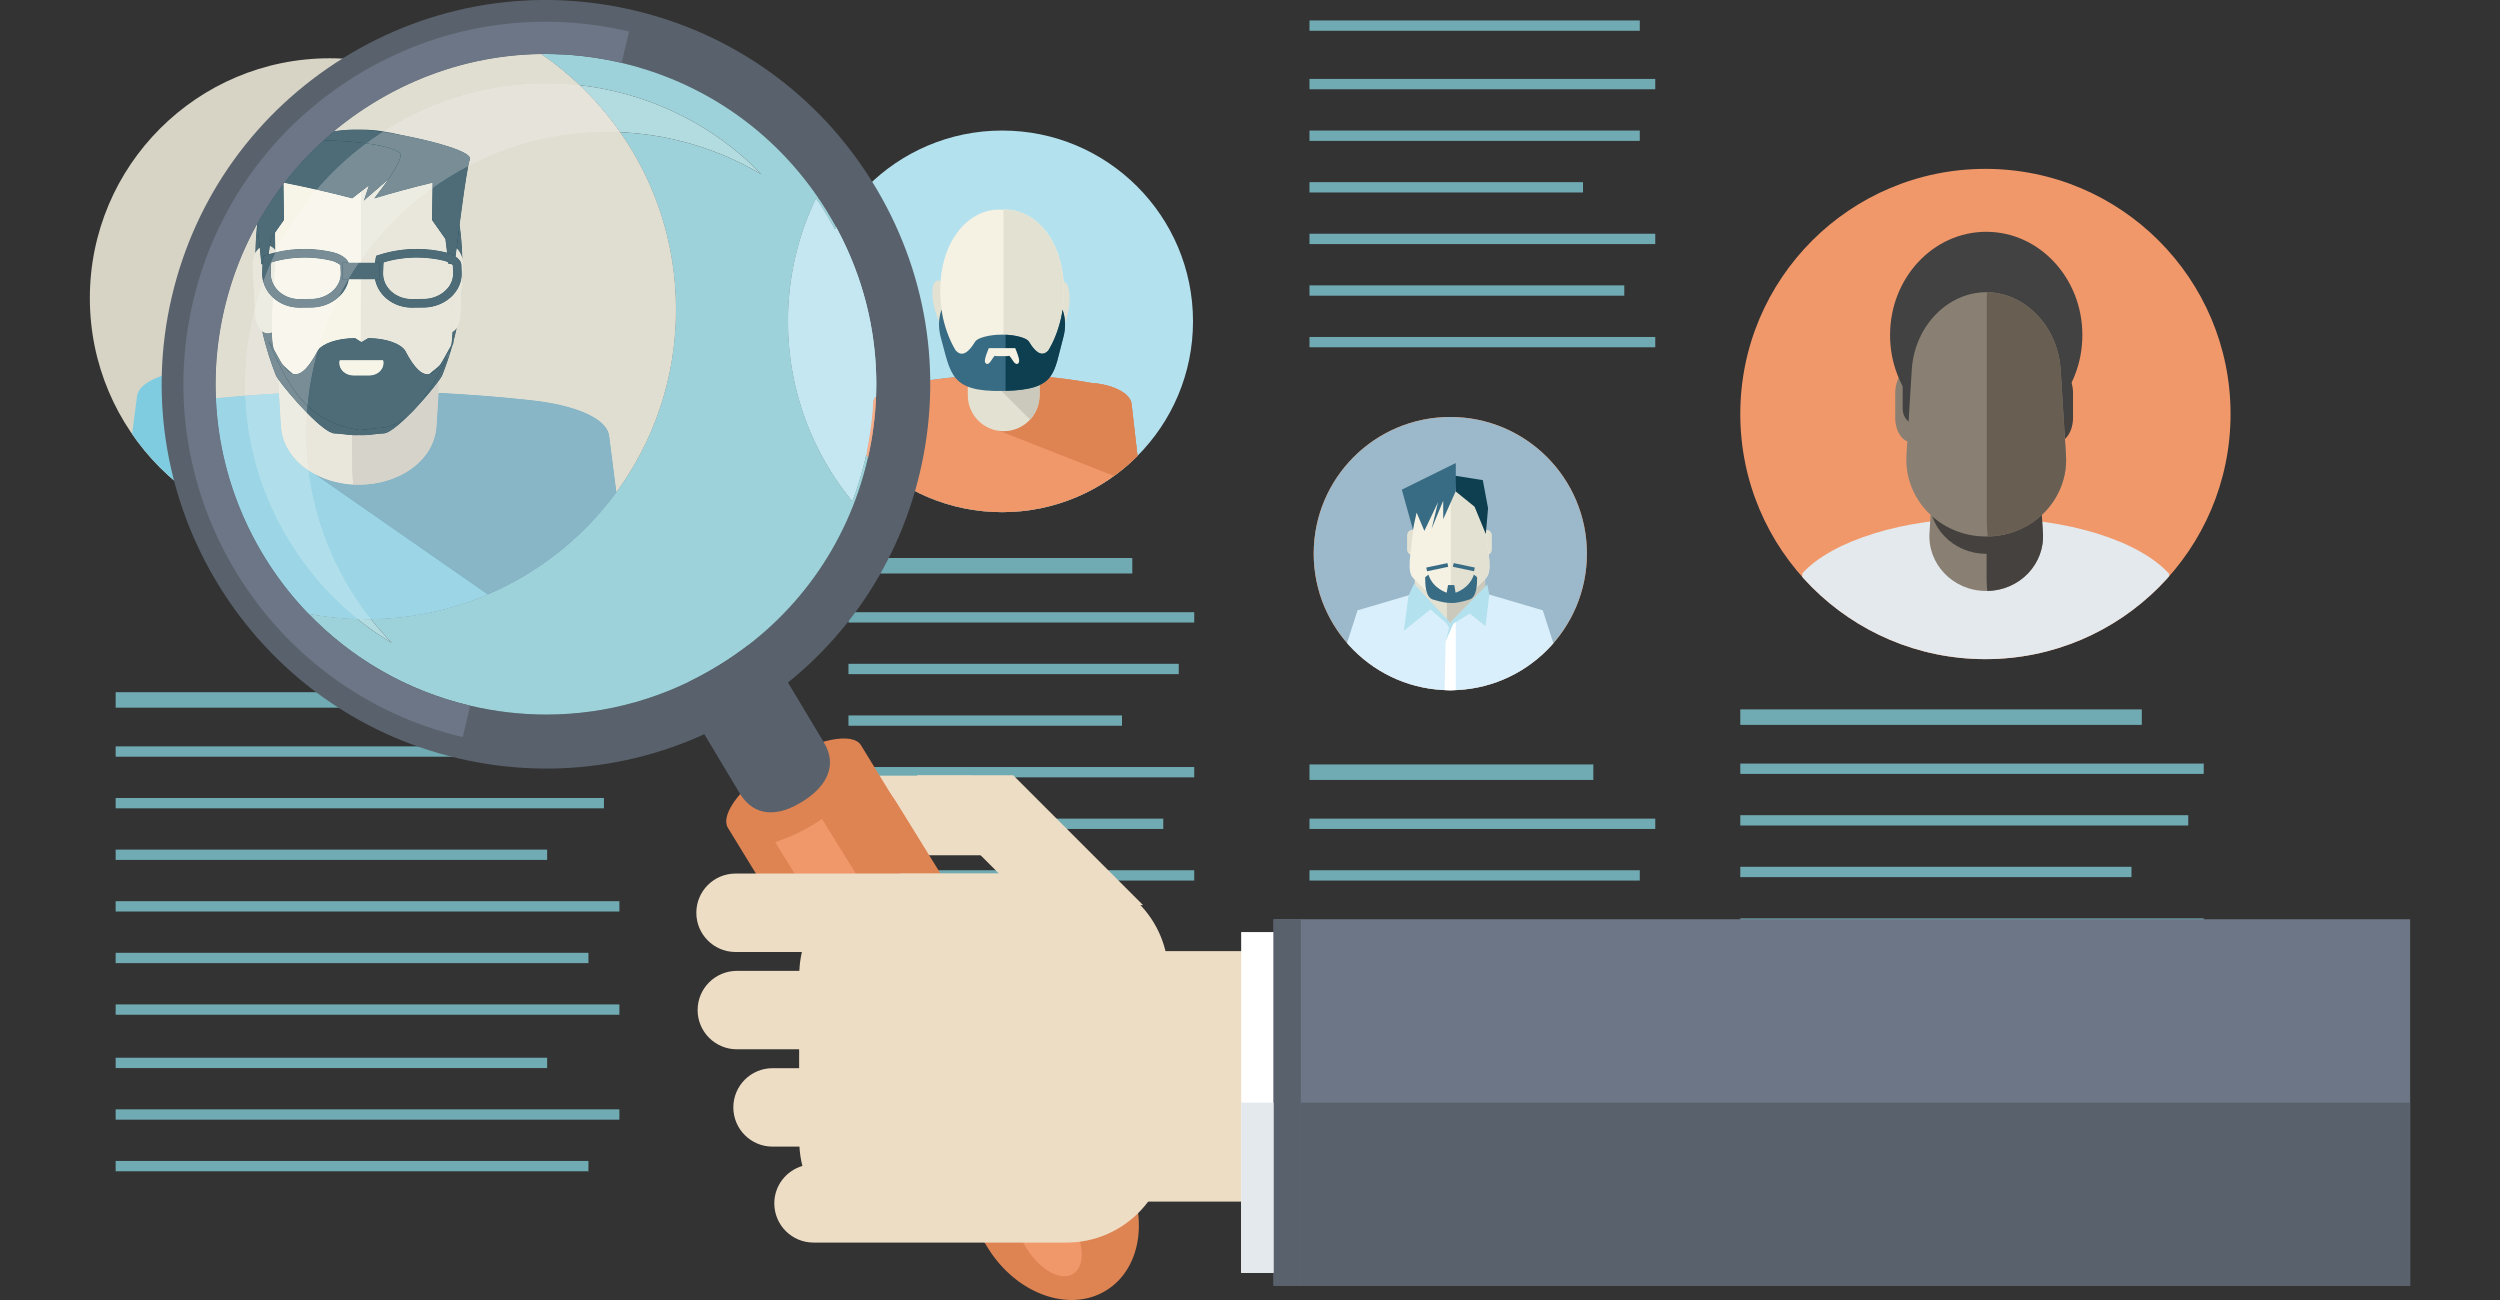 <?xml version="1.0" encoding="UTF-8"?>
<!DOCTYPE svg PUBLIC "-//W3C//DTD SVG 1.1//EN" "http://www.w3.org/Graphics/SVG/1.1/DTD/svg11.dtd">
<svg version="1.1" xmlns="http://www.w3.org/2000/svg" xmlns:xlink="http://www.w3.org/1999/xlink" x="0" y="0" width="1250" height="650" viewBox="0, 0, 1250, 650">
  <rect x="0" y="0" width="1250" height="650" fill="#333333" stroke="none"/>
  <defs>
    <clipPath id="Clip_1">
      <path d="M596.503,160.673 C596.503,213.358 553.791,256.07 501.103,256.07 C448.412,256.07 405.705,213.358 405.705,160.673 C405.705,107.985 448.412,65.273 501.103,65.273 C553.791,65.273 596.503,107.985 596.503,160.673 z"/>
    </clipPath>
    <clipPath id="Clip_2">
      <path d="M284.752,149.051 C284.752,215.278 231.065,268.959 164.844,268.959 C98.617,268.959 44.923,215.278 44.923,149.051 C44.923,82.827 98.617,29.14 164.844,29.14 C231.065,29.14 284.752,82.827 284.752,149.051 z"/>
    </clipPath>
    <clipPath id="Clip_3">
      <path d="M184.604,51.976 C147.189,75.202 121.035,111.546 110.941,154.317 C90.043,242.9 145.128,331.986 233.772,352.846 C276.75,362.961 321.13,355.692 358.808,332.296 C396.243,309.081 422.351,272.76 432.422,230.045 C442.503,187.206 435.271,142.881 412.037,105.348 C388.804,67.742 352.401,41.531 309.516,31.431 C266.589,21.332 222.225,28.606 184.604,51.976 z"/>
    </clipPath>
    <clipPath id="Clip_4">
      <path d="M269.1,27.014 L270.246,27.054 C313.326,55.336 336.653,104.124 337.935,154.787 C337.935,240.253 268.651,309.535 183.19,309.535 C172.7,309.652 162.883,308.418 152.642,306.324 C113.077,264.921 99.308,209.892 110.941,154.317 C121.035,111.546 147.189,75.202 184.604,51.976 C205.378,39.153 228.747,30.812 253.034,28.045 C258.366,27.437 263.745,27.358 269.1,27.014 z"/>
    </clipPath>
    <clipPath id="Clip_5">
      <path d="M184.604,51.976 C147.189,75.202 121.035,111.546 110.941,154.317 C90.043,242.9 145.128,331.986 233.772,352.846 C276.75,362.961 321.13,355.692 358.808,332.296 C396.243,309.081 422.351,272.76 432.422,230.045 C442.503,187.206 435.271,142.881 412.037,105.348 C388.804,67.742 352.401,41.531 309.516,31.431 C266.589,21.332 222.225,28.606 184.604,51.976 z"/>
    </clipPath>
    <clipPath id="Clip_6">
      <path d="M408.028,99.197 L412.037,105.348 C435.271,142.881 442.503,187.206 432.422,230.045 C429.249,242.173 431.23,235.391 426.143,250.288 C404.745,225.254 394.869,193.195 394.047,160.678 C394.077,144.064 396.946,127.52 402.654,111.907 C404.233,107.587 406.236,103.434 408.028,99.197 z"/>
    </clipPath>
    <clipPath id="Clip_7">
      <path d="M793.457,276.801 C793.457,314.522 762.878,345.105 725.148,345.105 C687.426,345.105 656.847,314.522 656.847,276.801 C656.847,239.071 687.426,208.491 725.148,208.491 C762.878,208.491 793.457,239.071 793.457,276.801 z"/>
    </clipPath>
    <clipPath id="Clip_8">
      <path d="M1115.279,207.003 C1115.279,274.695 1060.406,329.568 992.713,329.568 C925.018,329.568 870.147,274.695 870.147,207.003 C870.147,139.307 925.018,84.437 992.713,84.437 C1060.406,84.437 1115.279,139.307 1115.279,207.003 z"/>
    </clipPath>
  </defs>
  <g id="Capa_1">
    <path d="M57.825,346.098 L199.746,346.098 L199.746,353.839 L57.825,353.839 z" fill="#70ABB3"/>
    <path d="M57.825,373.192 L309.701,373.192 L309.701,378.352 L57.825,378.352 z" fill="#70ABB3"/>
    <path d="M57.824,398.995 L301.96,398.995 L301.96,404.156 L57.824,404.156 z" fill="#70ABB3"/>
    <path d="M57.825,424.798 L273.577,424.798 L273.577,429.959 L57.825,429.959 z" fill="#70ABB3"/>
    <path d="M57.825,450.602 L309.701,450.602 L309.701,455.762 L57.825,455.762 z" fill="#70ABB3"/>
    <path d="M57.824,476.405 L294.219,476.405 L294.219,481.566 L57.824,481.566 z" fill="#70ABB3"/>
    <path d="M57.825,502.208 L309.701,502.208 L309.701,507.369 L57.825,507.369 z" fill="#70ABB3"/>
    <path d="M57.825,528.871 L273.577,528.871 L273.577,534.031 L57.825,534.031 z" fill="#70ABB3"/>
    <path d="M57.825,554.674 L309.701,554.674 L309.701,559.835 L57.825,559.835 z" fill="#70ABB3"/>
    <path d="M57.824,580.477 L294.219,580.477 L294.219,585.638 L57.824,585.638 z" fill="#70ABB3"/>
    <path d="M424.235,279.009 L566.153,279.009 L566.153,286.75 L424.235,286.75 z" fill="#70ABB3"/>
    <path d="M424.235,306.103 L597.117,306.103 L597.117,311.264 L424.235,311.264 z" fill="#70ABB3"/>
    <path d="M424.235,331.906 L589.376,331.906 L589.376,337.067 L424.235,337.067 z" fill="#70ABB3"/>
    <path d="M424.235,357.71 L560.992,357.71 L560.992,362.87 L424.235,362.87 z" fill="#70ABB3"/>
    <path d="M424.235,383.513 L597.117,383.513 L597.117,388.673 L424.235,388.673 z" fill="#70ABB3"/>
    <path d="M424.235,409.316 L581.635,409.316 L581.635,414.477 L424.235,414.477 z" fill="#70ABB3"/>
    <path d="M424.235,435.12 L597.117,435.12 L597.117,440.28 L424.235,440.28 z" fill="#70ABB3"/>
    <path d="M654.744,382.223 L796.662,382.223 L796.662,389.964 L654.744,389.964 z" fill="#70ABB3"/>
    <path d="M654.744,409.316 L827.626,409.316 L827.626,414.477 L654.744,414.477 z" fill="#70ABB3"/>
    <path d="M654.744,435.12 L819.885,435.12 L819.885,440.28 L654.744,440.28 z" fill="#70ABB3"/>
    <path d="M654.744,460.923 L791.501,460.923 L791.501,466.084 L654.744,466.084 z" fill="#70ABB3"/>
    <path d="M654.744,486.726 L827.626,486.726 L827.626,491.887 L654.744,491.887 z" fill="#70ABB3"/>
    <path d="M654.744,512.53 L812.144,512.53 L812.144,517.69 L654.744,517.69 z" fill="#70ABB3"/>
    <path d="M654.744,538.333 L827.626,538.333 L827.626,543.494 L654.744,543.494 z" fill="#70ABB3"/>
    <path d="M870.147,354.698 L1070.9,354.698 L1070.9,362.439 L870.147,362.439 z" fill="#70ABB3"/>
    <path d="M870.147,381.792 L1101.864,381.792 L1101.864,386.952 L870.147,386.952 z" fill="#70ABB3"/>
    <path d="M870.147,407.595 L1094.123,407.595 L1094.123,412.756 L870.147,412.756 z" fill="#70ABB3"/>
    <path d="M870.147,433.398 L1065.739,433.398 L1065.739,438.559 L870.147,438.559 z" fill="#70ABB3"/>
    <path d="M870.147,459.202 L1101.864,459.202 L1101.864,464.362 L870.147,464.362 z" fill="#70ABB3"/>
    <path d="M870.147,485.005 L1086.382,485.005 L1086.382,490.166 L870.147,490.166 z" fill="#70ABB3"/>
    <path d="M870.147,510.808 L1101.864,510.808 L1101.864,515.969 L870.147,515.969 z" fill="#70ABB3"/>
    <path d="M596.503,160.673 C596.503,213.358 553.791,256.07 501.103,256.07 C448.412,256.07 405.705,213.358 405.705,160.673 C405.705,107.985 448.412,65.273 501.103,65.273 C553.791,65.273 596.503,107.985 596.503,160.673" fill="#B4E1EE"/>
    <g clip-path="url(#Clip_1)">
      <path d="M501.007,257.562 C526.14,257.562 549.848,253.477 570.854,246.286 L565.784,201.968 C565.172,196.524 556.392,192.168 545.423,191.441 C515.965,186.122 486.054,186.133 456.592,191.441 C445.623,192.168 436.847,196.519 436.218,201.968 L431.158,246.286 C452.156,253.477 475.87,257.562 501.007,257.562" fill="#8B8B7F"/>
      <path d="M501.007,257.562 C526.14,257.562 549.848,253.477 570.854,246.286 L565.784,201.968 C565.172,196.524 556.392,192.168 545.423,191.441 C515.965,186.122 486.054,186.133 456.592,191.441 C445.623,192.168 436.847,196.519 436.218,201.968 L431.158,246.286 C452.156,253.477 475.87,257.562 501.007,257.562" fill="#F1986B"/>
      <path d="M508.057,187.567 L497.449,214.576 L570.509,243.261 L565.784,201.968 C565.173,196.524 556.392,192.168 545.423,191.44 C533.024,189.201 520.546,187.918 508.057,187.567" fill="#DE8352"/>
      <path d="M519.771,197.654 C519.771,207.562 511.739,215.592 501.833,215.592 C491.93,215.592 483.897,207.562 483.897,197.654 L483.897,179.228 C483.897,169.319 491.93,161.292 501.833,161.292 C511.739,161.292 519.771,169.319 519.771,179.228 L519.771,197.654" fill="#E3E1D2"/>
      <path d="M514.087,208.842 C514.399,209.162 514.724,209.451 515.039,209.766 C517.97,206.574 519.772,202.33 519.772,197.654 L519.772,179.228 C519.772,169.319 511.739,161.292 501.833,161.292 C492.11,161.292 484.215,169.033 483.923,178.683 L514.087,208.842" fill="#CBC9BC"/>
      <path d="M475.558,152.539 C476.806,159.857 476.007,164.719 474.144,165.348 C472.286,165.96 469.543,162.275 467.509,155.205 C465.466,148.122 465.781,141.124 468.459,140.342 C471.086,139.364 474.327,145.178 475.558,152.539" fill="#E3E1D2"/>
      <path d="M525.915,153.615 C525.324,161.013 526.56,165.782 528.475,166.241 C530.379,166.687 532.774,162.768 534.162,155.543 C535.571,148.31 534.624,141.364 531.884,140.825 C529.177,140.089 526.462,146.174 525.915,153.615" fill="#E3E1D2"/>
      <path d="M501.018,104.865 C482.803,103.531 466.028,124.607 471.026,156.033 C472.567,165.485 474.796,173.352 477.537,179.713 C479.941,183.253 482.958,183.71 487.535,172.831 C488.906,170.336 494.848,168.13 500.471,168.13 L500.631,168.13 C500.886,168.13 501.147,168.13 501.405,168.13 L501.567,168.13 C507.187,168.13 513.13,170.336 514.49,172.831 C519.07,183.699 522.078,183.256 524.491,179.723 C527.229,173.365 529.463,165.487 531.014,156.033 C536.02,124.607 519.217,103.526 501.018,104.865" fill="#F5F2E3"/>
      <path d="M501.72,104.865 L501.72,168.138 C507.293,168.179 513.143,170.359 514.49,172.831 C519.07,183.7 522.078,183.256 524.491,179.723 C527.229,173.365 529.463,165.488 531.014,156.033 C535.948,125.007 519.64,104.112 501.72,104.865" fill="#E3E1D2"/>
      <path d="M531.231,154.8 C531.091,156.172 530.872,157.571 530.544,159.006 C529.019,165.513 526.821,170.932 524.125,175.308 C521.756,177.736 518.788,178.043 514.283,170.566 C512.941,168.85 507.097,167.332 501.557,167.332 L501.402,167.332 C501.144,167.332 500.891,167.332 500.633,167.332 L500.478,167.332 C494.943,167.332 489.094,168.85 487.752,170.566 C483.237,178.054 480.272,177.736 477.9,175.303 C475.207,170.922 473.013,165.511 471.491,159.006 C471.166,157.568 470.946,156.162 470.804,154.784 C469.308,158.877 469.001,163.555 470.397,168.726 C475.446,186.982 475.147,195.889 501.018,195.484 C528.55,195.058 526.578,186.989 531.641,168.726 C533.029,163.563 532.727,158.887 531.231,154.8" fill="#386B84"/>
      <path d="M530.544,159.006 C529.019,165.513 526.821,170.932 524.125,175.308 C521.756,177.736 518.788,178.043 514.283,170.566 C513.042,168.976 507.928,167.572 502.78,167.371 L502.78,195.44 C528.449,194.689 526.689,186.584 531.641,168.726 C533.029,163.563 532.727,158.887 531.231,154.8 C531.091,156.173 530.872,157.571 530.544,159.006" fill="#0E3F50"/>
      <path d="M507.636,174.147 L507.628,174.062 L507.6,174.062 L507.6,174.054 L507.595,174.062 L494.414,174.062 L494.412,174.054 C494.412,174.054 491.937,179.687 492.51,181.042 C493.093,182.402 494.244,182.507 495.772,180.043 C496.337,179.132 496.855,178.456 497.338,177.894 C497.746,177.994 498.171,178.061 498.62,178.061 L503.417,178.061 C503.856,178.061 504.274,177.994 504.676,177.901 C505.162,178.464 505.675,179.137 506.24,180.043 C507.765,182.507 508.926,182.402 509.494,181.042 C510.038,179.788 507.948,174.851 507.636,174.147" fill="#F5F2E3"/>
    </g>
    <path d="M284.752,149.051 C284.752,215.278 231.066,268.959 164.844,268.959 C98.617,268.959 44.923,215.278 44.923,149.051 C44.923,82.827 98.617,29.14 164.844,29.14 C231.066,29.14 284.752,82.827 284.752,149.051" fill="#D7D4C5"/>
    <g clip-path="url(#Clip_2)">
      <path d="M163.698,270.819 C200.62,270.819 235.47,265.486 266.333,256.062 L258.879,198.02 C257.981,190.901 244.997,185.993 228.963,184.239 C185.301,179.429 142.098,179.445 98.444,184.239 C82.405,185.993 69.42,190.896 68.515,198.02 L61.07,256.062 C91.929,265.486 126.771,270.819 163.698,270.819" fill="#7FCCE0"/>
      <path d="M266.334,256.062 L258.879,198.02 C257.981,190.901 244.997,185.993 228.963,184.239 C206.325,181.746 183.809,180.58 161.296,180.673 L140.875,210.04 L221.702,266.25 C237.279,263.772 252.235,260.369 266.334,256.062" fill="#65A2B9"/>
      <path d="M191.981,194.447 C191.019,207.635 177.544,216.916 161.861,216.924 C146.175,216.88 132.716,207.56 131.769,194.38 C131.359,187.66 130.956,180.936 130.543,174.217 C129.596,161.091 143.62,148.837 161.915,148.87 C180.204,148.878 194.211,161.155 193.238,174.294 C192.82,181.008 192.407,187.73 191.981,194.447" fill="#E3E1D2"/>
      <path d="M172.187,150.256 C164.526,153.889 159.149,166.819 159.27,182.095 C159.309,191.459 159.345,200.817 159.392,210.179 C159.399,212.465 159.515,214.697 159.737,216.849 C160.439,216.89 161.138,216.924 161.861,216.924 C177.549,216.916 191.019,207.635 191.981,194.447 C192.208,190.821 192.44,187.196 192.66,183.563 C193.142,175.871 192.237,168.666 190.234,162.848 C186.712,157.114 180.246,152.444 172.187,150.256" fill="#CBC9BC"/>
      <path d="M162.106,79.82 L161.879,79.82 C128.26,79.48 120.155,101.402 122.106,139.813 C122.865,154.684 126.436,165.996 129.728,174.459 C130.835,177.28 147.481,197.066 152.569,197.066 C154.879,197.066 158.765,197.935 162.106,197.698 C165.443,197.935 169.107,197.066 171.416,197.066 C176.504,197.066 193.161,177.28 194.257,174.459 C197.552,165.996 201.211,154.684 201.88,139.813 C203.577,102.357 192.616,79 162.106,79.82" fill="#0E3F50"/>
      <path d="M131.849,150.245 C132.004,154.271 129.883,157.801 127.127,158.185 C124.364,158.559 121.956,155.662 121.737,151.649 C121.401,145.178 121.058,138.706 120.72,132.237 C120.503,128.22 122.671,124.579 125.569,124.179 C128.466,123.774 130.936,126.775 131.088,130.795 C131.338,137.282 131.596,143.758 131.849,150.245" fill="#E3E1D2"/>
      <path d="M201.281,151.649 C201.064,155.662 198.654,158.559 195.898,158.185 C193.14,157.793 191.019,154.268 191.176,150.245 C191.429,143.758 191.679,137.282 191.932,130.795 C192.082,126.775 194.554,123.774 197.452,124.179 C200.344,124.579 202.517,128.22 202.297,132.237 C201.962,138.706 201.624,145.178 201.281,151.649" fill="#E3E1D2"/>
      <path d="M193.731,132.444 C192.926,114.975 195.302,98.915 195.333,98.915 C195.408,98.861 178.902,90.315 166.031,90.872 C164.681,90.921 163.169,91.285 161.569,91.907 C159.967,91.285 158.452,90.921 157.105,90.872 C144.23,90.312 127.721,98.861 127.801,98.905 C127.829,98.905 130.2,114.97 129.393,132.441 C128.567,149.926 126.193,165.157 131.97,170.016 C137.828,174.914 147.687,186.086 160.811,186.646 C161.064,186.654 161.311,186.646 161.557,186.646 C161.799,186.651 162.052,186.654 162.302,186.646 C175.426,186.092 185.29,174.914 191.145,170.024 C196.925,165.165 194.554,149.931 193.731,132.444" fill="#F5F2E3"/>
      <path d="M198.639,98.915 C198.724,98.861 180.602,90.315 166.467,90.872 C165.357,90.911 164.134,91.169 162.862,91.538 C162.777,123.237 162.697,154.929 162.609,186.626 C176.894,185.96 187.654,174.888 194.043,170.024 C200.388,165.165 197.782,149.931 196.876,132.444 C195.994,114.975 198.61,98.915 198.639,98.915" fill="#E3E1D2"/>
      <path d="M124.147,131.505 C124.147,131.505 120.774,94.606 118.253,90.854 C115.694,86.942 150.335,79.454 160.589,79.395 C170.74,78.863 180.029,81.947 186.005,83.257 C191.635,84.382 163.458,106.71 163.835,106.953 C164.48,104.961 165.14,102.969 165.806,100.982 C163.639,102.623 161.487,104.282 159.361,105.957 C150.598,103.665 141.711,101.629 132.716,99.852 C132.775,104.687 132.842,109.512 132.907,114.343 C131.16,116.786 129.434,119.245 127.741,121.707 C127.344,124.899 126.959,128.104 126.583,131.301 C125.77,131.368 124.965,131.432 124.147,131.505" fill="#0E3F50"/>
      <path d="M199.049,131.515 C199.018,131.515 203.428,94.606 204.955,90.872 C206.707,86.509 172.861,79.48 162.62,79.395 C152.471,78.868 143.938,81.913 137.972,83.211 C134.267,83.73 168.012,82.184 177.531,88.139 C180.844,90.093 167.731,105.936 167.852,105.99 C175.297,103.763 182.844,101.722 190.487,99.867 C190.425,104.695 190.353,109.525 190.278,114.353 C192.038,116.799 193.762,119.256 195.459,121.722 C195.859,124.914 196.241,128.114 196.608,131.319 C197.421,131.381 198.231,131.45 199.049,131.515" fill="#0E3F50"/>
      <path d="M127.999,130.774 C127.958,131.066 127.922,131.36 127.912,131.641 L127.803,134.681 C127.685,137.15 128.603,139.547 130.384,141.439 C132.448,143.637 135.467,144.927 138.666,144.984 L144.026,144.917 C147.311,144.775 150.42,143.377 152.505,141.088 C154.159,139.276 155.005,137.052 154.899,134.828 L154.788,131.894 C154.556,131.455 152.657,130.511 151.736,130.22 L151.568,130.176 C143.783,128.271 135.573,128.483 127.999,130.774 M138.656,148.31 L138.633,148.31 C134.535,148.243 130.639,146.571 127.958,143.717 C125.558,141.163 124.32,137.901 124.48,134.544 L124.586,131.52 C124.619,130.674 124.764,129.856 124.898,129.167 L125.089,128.212 L126.012,127.91 C134.445,125.149 143.646,124.814 152.36,126.945 L152.36,126.966 C153.772,127.304 158.029,128.955 158.114,131.781 L158.22,134.686 C158.372,137.782 157.219,140.858 154.966,143.33 C152.291,146.269 148.332,148.06 144.116,148.243 L138.656,148.31" fill="#0E3F50"/>
      <path d="M171.527,130.767 C171.48,131.063 171.452,131.36 171.439,131.641 L171.333,134.686 C171.22,137.148 172.131,139.54 173.914,141.434 C175.978,143.635 178.994,144.927 182.199,144.984 L187.556,144.917 C190.843,144.775 193.953,143.379 196.04,141.093 C197.691,139.282 198.543,137.052 198.437,134.828 L198.326,131.894 C198.094,131.455 196.2,130.514 195.279,130.225 L195.101,130.176 C187.321,128.271 179.11,128.483 171.527,130.767 M182.197,148.31 L182.171,148.31 C178.068,148.243 174.172,146.571 171.486,143.712 C169.086,141.158 167.85,137.901 168.012,134.544 L168.118,131.517 C168.154,130.681 168.296,129.856 168.436,129.159 L168.624,128.207 L169.55,127.9 C177.991,125.144 187.184,124.814 195.893,126.945 L195.893,126.963 C197.304,127.304 201.562,128.955 201.65,131.781 L201.758,134.686 C201.91,137.785 200.754,140.861 198.499,143.335 C195.823,146.272 191.873,148.063 187.649,148.243 L182.197,148.31" fill="#0E3F50"/>
      <path d="M155.49,130.926 L170.02,130.926 L170.02,137.279 L155.49,137.279 z" fill="#0E3F50"/>
      <path d="M179.812,164.84 C178.102,162.303 172.595,160.11 165.541,160.11 L162.945,161.658 C162.682,161.537 160.54,160.11 160.473,160.11 C153.428,160.11 147.734,162.303 146.031,164.84 C135.609,184.868 131.65,167.072 127.011,161.341 C134.806,179.473 142.103,192.834 162.227,195.698 L162.919,195.665 L169.455,194.934 C181.944,194.932 191.039,179.473 198.837,161.341 C194.19,167.072 190.224,184.868 179.812,164.84" fill="#0E3F50"/>
      <path d="M154.512,168.682 C154.422,169.028 154.365,169.384 154.365,169.75 C154.365,172.418 156.824,174.581 159.864,174.581 L165.977,174.581 C169.014,174.581 171.48,172.418 171.48,169.75 C171.48,169.384 171.424,169.028 171.333,168.682 L154.512,168.682" fill="#F5F2E3"/>
    </g>
    <g clip-path="url(#Clip_3)">
      <path d="M337.936,154.787 C337.936,240.253 268.651,309.535 183.19,309.535 C97.724,309.535 28.442,240.253 28.442,154.787 C28.442,69.326 97.724,0.047 183.19,0.047 C268.651,0.047 337.936,69.326 337.936,154.787" fill="#D7D4C5"/>
    </g>
    <g clip-path="url(#Clip_4)">
      <path d="M181.717,311.934 C229.368,311.934 274.338,305.05 314.165,292.892 L304.548,217.99 C303.385,208.796 286.633,202.466 265.944,200.198 C209.592,193.995 153.841,194.016 97.505,200.198 C76.808,202.466 60.051,208.791 58.882,217.99 L49.276,292.892 C89.101,305.05 134.06,311.934 181.717,311.934" fill="#7FCCE0"/>
      <path d="M314.165,292.891 L304.548,217.99 C303.384,208.796 286.633,202.466 265.944,200.198 C236.724,196.983 207.672,195.479 178.618,195.597 L152.262,233.495 L256.572,306.033 C276.67,302.836 295.971,298.447 314.165,292.891" fill="#65A2B9"/>
      <path d="M218.215,213.376 C216.974,230.391 199.588,242.371 179.345,242.382 C159.097,242.325 141.734,230.295 140.511,213.286 C139.982,204.613 139.458,195.941 138.929,187.266 C137.709,170.326 155.805,154.513 179.415,154.557 C203.015,154.568 221.092,170.413 219.836,187.366 C219.297,196.031 218.76,204.703 218.215,213.376" fill="#E3E1D2"/>
      <path d="M192.67,156.343 C182.782,161.034 175.846,177.718 175.999,197.437 C176.053,209.518 176.099,221.597 176.159,233.678 C176.174,236.627 176.321,239.504 176.6,242.283 C177.508,242.335 178.411,242.382 179.345,242.382 C199.591,242.371 216.974,230.391 218.215,213.376 C218.512,208.695 218.806,204.02 219.09,199.329 C219.717,189.402 218.543,180.105 215.96,172.596 C211.416,165.196 203.069,159.171 192.67,156.343" fill="#CBC9BC"/>
      <path d="M179.665,65.445 L179.374,65.445 C135.98,65.009 125.53,93.3 128.038,142.866 C129.021,162.063 133.627,176.658 137.879,187.578 C139.304,191.219 160.79,216.754 167.354,216.754 C170.337,216.754 175.351,217.879 179.665,217.569 C183.969,217.879 188.694,216.754 191.672,216.754 C198.241,216.754 219.735,191.219 221.152,187.578 C225.404,176.658 230.124,162.063 230.991,142.866 C233.181,94.531 219.036,64.39 179.665,65.445" fill="#0E3F50"/>
      <path d="M140.612,156.333 C140.813,161.529 138.078,166.084 134.52,166.579 C130.959,167.062 127.847,163.323 127.566,158.141 C127.132,149.791 126.691,141.439 126.257,133.091 C125.971,127.908 128.773,123.211 132.51,122.693 C136.249,122.171 139.433,126.045 139.631,131.236 C139.956,139.604 140.284,147.962 140.612,156.333" fill="#E3E1D2"/>
      <path d="M230.219,158.141 C229.938,163.323 226.829,167.062 223.268,166.579 C219.712,166.073 216.974,161.524 217.176,156.333 C217.501,147.962 217.826,139.604 218.148,131.236 C218.344,126.042 221.536,122.171 225.27,122.693 C229.009,123.211 231.811,127.908 231.53,133.091 C231.091,141.439 230.658,149.791 230.219,158.141" fill="#E3E1D2"/>
      <path d="M220.471,133.362 C219.431,110.813 222.499,90.09 222.538,90.09 C222.636,90.02 201.335,78.99 184.725,79.709 C182.981,79.774 181.03,80.246 178.969,81.046 C176.902,80.246 174.951,79.774 173.204,79.709 C156.592,78.987 135.286,90.02 135.389,90.075 C135.425,90.075 138.491,110.808 137.446,133.357 C136.38,155.917 133.315,175.574 140.769,181.844 C148.33,188.166 161.053,202.588 177.993,203.307 C178.313,203.318 178.633,203.307 178.951,203.307 C179.268,203.313 179.59,203.318 179.913,203.307 C196.85,202.593 209.582,188.166 217.139,181.855 C224.594,175.584 221.534,155.925 220.471,133.362" fill="#F5F2E3"/>
      <path d="M226.811,90.09 C226.919,90.02 203.528,78.99 185.29,79.709 C183.858,79.758 182.277,80.094 180.638,80.569 C180.53,121.475 180.421,162.376 180.31,203.282 C198.747,202.42 212.629,188.133 220.876,181.855 C229.063,175.584 225.701,155.925 224.535,133.362 C223.392,110.813 226.772,90.09 226.811,90.09" fill="#E3E1D2"/>
      <path d="M130.675,132.147 C130.675,132.147 126.322,84.529 123.068,79.689 C119.765,74.642 164.47,64.976 177.704,64.896 C190.805,64.212 202.788,68.193 210.5,69.883 C217.772,71.339 181.404,100.148 181.892,100.463 C182.731,97.89 183.577,95.32 184.434,92.756 C181.637,94.874 178.858,97.016 176.117,99.175 C164.81,96.218 153.338,93.592 141.734,91.3 C141.807,97.54 141.894,103.763 141.977,109.997 C139.724,113.153 137.497,116.324 135.315,119.503 C134.796,123.624 134.303,127.758 133.818,131.884 C132.773,131.971 131.728,132.057 130.675,132.147" fill="#0E3F50"/>
      <path d="M227.334,132.16 C227.296,132.16 232.985,84.53 234.957,79.71 C237.225,74.077 193.54,65.009 180.326,64.896 C167.228,64.217 156.215,68.15 148.518,69.827 C143.734,70.495 187.282,68.498 199.567,76.187 C203.846,78.706 186.921,99.15 187.079,99.219 C196.685,96.345 206.423,93.716 216.288,91.318 C216.203,97.553 216.113,103.784 216.02,110.013 C218.285,113.171 220.512,116.337 222.705,119.521 C223.221,123.642 223.709,127.771 224.192,131.904 C225.234,131.987 226.282,132.08 227.334,132.16" fill="#0E3F50"/>
      <path d="M135.642,131.205 C135.591,131.579 135.547,131.961 135.531,132.322 L135.392,136.25 C135.245,139.434 136.427,142.525 138.726,144.971 C141.389,147.802 145.28,149.471 149.411,149.538 L156.326,149.458 C160.566,149.273 164.581,147.466 167.267,144.512 C169.403,142.177 170.497,139.307 170.361,136.436 L170.216,132.65 C169.919,132.088 167.463,130.865 166.278,130.488 L166.067,130.434 C156.014,127.975 145.419,128.246 135.642,131.205 M149.4,153.832 L149.372,153.832 C144.08,153.75 139.056,151.59 135.593,147.908 C132.494,144.61 130.902,140.404 131.103,136.069 L131.24,132.168 C131.284,131.074 131.472,130.021 131.645,129.128 L131.893,127.897 L133.082,127.51 C143.964,123.944 155.844,123.511 167.086,126.266 L167.084,126.29 C168.9,126.723 174.399,128.855 174.51,132.506 L174.646,136.252 C174.843,140.247 173.354,144.218 170.448,147.407 C166.993,151.2 161.887,153.51 156.442,153.75 L149.4,153.832" fill="#0E3F50"/>
      <path d="M191.821,131.195 C191.759,131.577 191.723,131.961 191.71,132.322 L191.563,136.255 C191.419,139.431 192.603,142.517 194.897,144.964 C197.568,147.799 201.459,149.471 205.59,149.538 L212.51,149.458 C216.745,149.273 220.76,147.472 223.453,144.52 C225.587,142.182 226.687,139.307 226.547,136.436 L226.403,132.65 C226.106,132.088 223.662,130.867 222.468,130.493 L222.243,130.434 C212.201,127.975 201.606,128.246 191.821,131.195 M205.585,153.832 L205.554,153.832 C200.256,153.75 195.227,151.59 191.767,147.9 C188.665,144.602 187.073,140.401 187.282,136.069 L187.422,132.165 C187.463,131.084 187.649,130.021 187.829,129.118 L188.072,127.889 L189.272,127.495 C200.158,123.939 212.025,123.513 223.262,126.266 L223.262,126.287 C225.084,126.723 230.58,128.854 230.691,132.506 L230.828,136.252 C231.024,140.252 229.535,144.223 226.625,147.415 C223.167,151.203 218.071,153.512 212.624,153.75 L205.585,153.832" fill="#0E3F50"/>
      <path d="M171.124,131.401 L189.876,131.401 L189.876,139.602 L171.124,139.602 z" fill="#0E3F50"/>
      <path d="M202.511,175.166 C200.305,171.894 193.194,169.064 184.096,169.064 L180.744,171.058 C180.401,170.906 177.642,169.064 177.554,169.064 C168.464,169.064 161.118,171.894 158.917,175.166 C145.465,201.008 140.361,178.046 134.367,170.651 C144.431,194.049 153.851,211.291 179.82,214.989 C180.122,215.035 180.416,214.965 180.708,214.947 C181.002,214.965 188.849,214.003 189.143,214.003 C205.259,214 217,194.049 227.061,170.651 C221.067,178.046 215.952,201.008 202.511,175.166" fill="#0E3F50"/>
      <path d="M169.863,180.126 C169.744,180.57 169.672,181.029 169.672,181.504 C169.672,184.948 172.845,187.738 176.768,187.738 L184.658,187.738 C188.575,187.738 191.759,184.948 191.759,181.504 C191.759,181.029 191.684,180.57 191.563,180.126 L169.863,180.126" fill="#F5F2E3"/>
    </g>
    <g clip-path="url(#Clip_5)">
      <path d="M677.729,160.678 C677.729,239.009 614.225,302.519 535.891,302.519 C457.549,302.519 394.047,239.009 394.047,160.678 C394.047,82.339 457.549,18.834 535.891,18.834 C614.225,18.834 677.729,82.339 677.729,160.678" fill="#B4E1EE"/>
    </g>
    <g clip-path="url(#Clip_6)">
      <path d="M535.746,304.733 C573.115,304.733 608.365,298.664 639.594,287.971 L632.057,222.077 C631.149,213.982 618.092,207.506 601.782,206.422 C557.986,198.518 513.511,198.534 469.705,206.422 C453.4,207.506 440.349,213.977 439.417,222.077 L431.888,287.971 C463.115,298.664 498.37,304.733 535.746,304.733" fill="#8B8B7F"/>
      <path d="M535.746,304.733 C573.115,304.733 608.365,298.664 639.594,287.971 L632.057,222.077 C631.149,213.982 618.092,207.506 601.782,206.422 C557.986,198.518 513.511,198.534 469.705,206.422 C453.4,207.506 440.349,213.977 439.417,222.077 L431.888,287.971 C463.115,298.664 498.37,304.733 535.746,304.733" fill="#9D9E92"/>
    </g>
    <path d="M793.457,276.801 C793.457,314.522 762.878,345.105 725.148,345.105 C687.426,345.105 656.847,314.522 656.847,276.801 C656.847,239.071 687.426,208.491 725.148,208.491 C762.878,208.491 793.457,239.071 793.457,276.801" fill="#FF7729"/>
    <path d="M793.457,276.801 C793.457,314.522 762.878,345.105 725.148,345.105 C687.426,345.105 656.847,314.522 656.847,276.801 C656.847,239.071 687.426,208.491 725.148,208.491 C762.878,208.491 793.457,239.071 793.457,276.801" fill="#9BB9CA"/>
    <g clip-path="url(#Clip_7)">
      <path d="M742.552,299.724 C742.552,306.601 734.669,312.177 724.952,312.177 C715.242,312.177 707.367,306.601 707.367,299.724 L707.367,289.197 C707.367,282.315 715.242,276.741 724.952,276.741 C734.669,276.741 742.552,282.315 742.552,289.197 L742.552,299.724" fill="#E3E1D2"/>
      <path d="M742.552,308.663 C742.552,318.215 738.274,325.961 733,325.961 C727.728,325.961 723.455,318.215 723.455,308.663 L723.455,294.04 C723.455,284.485 727.728,276.741 733,276.741 C738.274,276.741 742.552,284.485 742.552,294.04 L742.552,308.663" fill="#CBC9BC"/>
      <path d="M706.678,296.94 L678.787,305.158 L669.485,333.919 L727.974,351.641 L727.372,320.566 L724.676,311.578 L715.542,303.703 L706.678,296.94" fill="#D9F0FC"/>
      <path d="M727.674,320.566 L723.476,311.836 L715.198,304.733 L701.881,315.433 L704.24,297.884 L706.98,291.893 L724.676,310.807 L727.674,320.566" fill="#B4E1EE"/>
      <path d="M743.489,296.94 L771.38,305.158 L780.679,333.919 L722.196,351.641 L722.792,320.566 L725.491,311.578 L738.086,304.389 L743.489,296.94" fill="#D9F0FC"/>
      <path d="M708.946,274.816 C708.946,276.303 707.744,277.513 706.25,277.513 C704.766,277.513 703.553,276.303 703.553,274.816 L703.553,267.628 C703.553,266.139 704.766,264.931 706.25,264.931 C707.744,264.931 708.946,266.139 708.946,267.628 L708.946,274.816" fill="#E3E1D2"/>
      <path d="M745.928,274.816 C745.928,276.303 744.717,277.513 743.231,277.513 C741.74,277.513 740.532,276.303 740.532,274.816 L740.532,267.628 C740.532,266.139 741.74,264.931 743.231,264.931 C744.717,264.931 745.928,266.139 745.928,267.628 L745.928,274.816" fill="#E3E1D2"/>
      <path d="M742.986,265.708 C741.879,254.989 742.617,249.077 742.617,249.077 C742.617,249.077 733.741,244.644 727.096,245.011 C726.389,245.052 725.602,245.282 724.769,245.666 C723.933,245.282 723.146,245.052 722.449,245.011 C715.792,244.644 706.921,249.077 706.921,249.077 C706.921,249.077 707.661,254.989 706.546,265.708 C705.445,276.421 703.226,285.659 706.546,288.987 C709.88,292.314 715.792,299.706 724.289,300.075 L725.246,300.075 C733.741,299.706 739.655,292.314 742.986,288.987 C746.309,285.659 744.095,276.421 742.986,265.708" fill="#F5F2E3"/>
      <path d="M742.617,249.077 C742.617,249.077 733.74,244.644 727.096,245.011 C726.572,245.039 725.989,245.204 725.383,245.434 L725.383,300.062 C733.81,299.613 739.673,292.293 742.986,288.987 C746.309,285.659 744.095,276.421 742.986,265.708 C741.879,254.989 742.617,249.077 742.617,249.077" fill="#E3E1D2"/>
      <path d="M742.909,267.021 L744.034,254.119 L741.407,240.075 L727.153,237.796 L727.904,245.769 L737.286,253.358 L742.909,267.021" fill="#0E3F50"/>
      <path d="M706.456,264.771 L700.914,244.817 L727.891,231.513 L727.891,245.558 L721.605,259.6 L721.605,250.36 L715.838,264.322 L719.02,251.103 L712.177,265.445 L708.304,256.274 L706.456,264.771" fill="#386B84"/>
      <path d="M727.127,292.538 L724.186,292.703 L723.698,296.46 C723.698,296.46 716.506,294.499 714.218,287.31 L712.584,288.618 C712.571,292.063 712.747,298.584 716.341,299.727 C725.329,302.588 727.452,301.035 727.452,301.035 L728.27,299.074 L727.127,292.538" fill="#386B84"/>
      <path d="M724.02,292.538 L726.965,292.703 L727.452,296.46 C727.452,296.46 734.644,294.499 736.932,287.31 L738.568,288.618 C738.576,292.063 738.401,298.584 734.811,299.727 C725.819,302.588 724.678,301.035 724.678,301.035 L722.88,299.074 L724.02,292.538" fill="#386B84"/>
      <path d="M724.103,283.401 L713.526,285.623 L713.139,283.775 L723.716,281.551 L724.103,283.401" fill="#386B84"/>
      <path d="M737.407,283.775 L726.838,281.551 L726.446,283.401 L737.02,285.623 L737.407,283.775" fill="#386B84"/>
      <path d="M727.865,348.818 L727.865,310.224 L725.491,311.578 L722.792,320.566 L722.196,351.641 L727.749,349.956 C727.819,349.587 727.865,349.205 727.865,348.818" fill="#FFFFFF"/>
      <path d="M722.557,321.169 L726.694,311.836 L734.886,306.787 L742.761,313.121 L744.643,297.374 L743.618,292.236 L725.491,310.807 L722.557,321.169" fill="#B4E1EE"/>
    </g>
    <path d="M525.957,427.626 L451.158,427.626 C435.17,427.626 422.206,414.681 422.206,398.677 L422.206,389.032 C422.206,388.624 422.25,388.235 422.271,387.83 L486.152,387.83 L525.957,427.626" fill="#EEDDC5"/>
    <path d="M515.243,452.568 L466.658,403.97 C462.054,399.374 459.363,393.607 458.506,387.639 L506.614,387.639 L571.535,452.568 L515.243,452.568" fill="#EEDDC5"/>
    <path d="M360.098,332.296 C322.42,355.692 278.04,362.96 235.065,352.846 C146.423,331.986 91.335,242.9 112.233,154.317 C122.328,111.546 148.484,75.202 185.899,51.976 C223.518,28.606 267.882,21.332 310.808,31.431 C353.696,41.531 390.094,67.742 413.327,105.348 C436.566,142.881 443.796,187.206 433.715,230.045 C423.644,272.76 397.536,309.081 360.098,332.296 M436.272,91.135 C409.238,47.463 366.889,16.93 317.011,5.182 C267.02,-6.595 215.39,1.85 171.643,29.008 C128.126,56.068 97.685,98.355 85.963,148.093 C61.69,251.173 125.785,354.832 228.885,379.111 C278.908,390.898 330.574,382.398 374.321,355.24 C417.848,328.206 448.221,285.94 459.952,236.235 C471.715,186.355 463.309,134.81 436.272,91.135" fill="#59626C"/>
    <path d="M553.189,645.151 L553.122,645.21 C534.73,656.556 508.24,647.058 493.937,623.977 L382.211,443.312 C367.965,420.221 371.276,392.363 389.586,380.987 L389.681,380.917 C408.071,369.592 434.574,379.067 448.836,402.161 L560.61,582.875 C574.844,605.902 571.518,633.779 553.189,645.151" fill="#DE8352"/>
    <path d="M437.634,459.083 L437.559,459.135 C419.193,470.522 400.893,474.219 396.689,467.4 L363.968,413.932 C359.809,407.089 371.271,392.356 389.586,380.982 L389.681,380.917 C408.04,369.548 426.355,365.825 430.525,372.665 L463.265,426.143 C467.432,432.962 455.955,447.712 437.634,459.083" fill="#DE8352"/>
    <path d="M273.133,357.291 C273.128,357.291 273.125,357.291 273.12,357.291 C260.453,357.289 247.693,355.818 235.065,352.846 C203.069,345.316 175.444,328.897 154.187,306.823 C162.142,308.33 170.319,309.23 178.656,309.47 C184.119,313.867 189.886,317.874 195.919,321.461 C192.252,317.678 188.766,313.697 185.481,309.519 C206.176,309.217 225.892,304.854 243.856,297.19 C269.629,286.196 291.814,268.404 308.156,246.074 C326.881,220.485 337.935,188.93 337.935,154.787 C337.935,121.8 327.614,91.225 310.021,66.114 C319.359,66.514 328.713,67.791 338.002,69.961 L338.224,70.013 C353.41,73.591 367.687,79.408 380.73,87.169 C360.949,66.741 335.765,52.327 307.451,45.662 L307.232,45.61 C301.426,44.253 295.589,43.244 289.75,42.581 C283.769,36.897 277.331,31.689 270.501,27.011 C271.257,27.001 272.018,26.996 272.774,26.996 C272.784,26.996 272.795,26.996 272.805,26.996 C272.81,26.996 272.813,26.996 272.818,26.996 C285.178,26.996 297.62,28.399 309.946,31.23 C310.233,31.297 310.522,31.362 310.808,31.431 C353.696,41.531 390.094,67.742 413.327,105.348 C415.007,108.06 416.602,110.808 418.114,113.589 C417.889,113.979 417.673,114.368 417.456,114.763 C415.758,111.582 413.952,108.444 412.037,105.348 C410.742,103.255 409.411,101.198 408.038,99.175 C399.074,117.78 394.047,138.644 394.047,160.678 C394.047,194.8 406.092,226.105 426.17,250.577 C428.673,243.927 430.765,237.071 432.422,230.045 C432.623,229.191 432.817,228.337 433.005,227.483 C433.093,227.573 433.183,227.663 433.273,227.754 C433.534,228.019 433.797,228.28 434.06,228.543 C433.947,229.044 433.833,229.544 433.715,230.045 C423.644,272.76 397.536,309.081 360.098,332.296 C360.028,332.34 359.958,332.381 359.891,332.425 C333.355,348.849 303.498,357.284 273.161,357.291 C273.151,357.291 273.143,357.291 273.133,357.291" fill="#9ED2DA"/>
    <path d="M433.273,227.754 C433.183,227.663 433.093,227.573 433.005,227.483 C433.235,226.43 433.457,225.369 433.666,224.317 L433.273,227.754 M436.646,200.366 C438.15,170.738 431.612,141.305 417.456,114.763 C417.673,114.368 417.889,113.979 418.114,113.589 C431.351,137.935 438.14,164.76 438.15,191.967 C438.153,194.052 438.112,196.139 438.034,198.227 C437.428,198.905 436.961,199.623 436.646,200.366" fill="#C4E7F1"/>
    <path d="M434.06,228.543 C433.797,228.28 433.534,228.019 433.273,227.754 L433.666,224.317 C435.25,216.351 436.241,208.355 436.646,200.366 C436.961,199.623 437.428,198.905 438.034,198.227 C437.652,208.337 436.334,218.477 434.06,228.543" fill="#F4AE8C"/>
    <path d="M308.156,246.074 L304.548,217.99 C303.385,208.796 286.633,202.466 265.944,200.198 C250.351,198.482 234.799,197.241 219.271,196.477 C219.405,194.312 219.539,192.148 219.673,189.983 C220.453,188.883 220.969,188.05 221.152,187.578 C222.858,183.196 224.638,178.224 226.217,172.599 C226.498,171.951 226.782,171.301 227.061,170.651 C226.901,170.849 226.738,171.061 226.578,171.28 C227.2,168.974 227.786,166.561 228.318,164.037 C229.383,162.541 230.093,160.489 230.219,158.141 C230.658,149.791 231.091,141.439 231.53,133.091 C231.602,131.734 231.466,130.41 231.156,129.187 C231.009,123.24 230.557,117.635 229.778,112.41 C231.177,101.647 232.885,89.308 234.092,83.185 C255.777,71.806 279.527,65.974 303.607,65.974 C305.74,65.974 307.882,66.021 310.021,66.114 C327.614,91.226 337.935,121.8 337.935,154.787 C337.935,188.93 326.881,220.485 308.156,246.074 M107.953,199.122 C107.855,196.854 107.806,194.576 107.806,192.295 C107.8,179.759 109.235,167.033 112.233,154.317 C115.776,139.307 121.296,125.092 128.585,111.956 C128.59,112.018 128.598,112.082 128.606,112.144 C128.095,116.608 127.808,121.366 127.721,126.411 C126.686,128.261 126.121,130.622 126.258,133.091 C126.619,140.089 126.988,147.087 127.354,154.085 C127.042,155.275 126.745,156.472 126.461,157.674 C123.313,171.012 122.01,184.507 122.503,197.855 C117.655,198.232 112.809,198.653 107.953,199.122 M191.563,65.691 C188.124,65.167 184.493,64.818 180.747,64.818 C180.171,64.818 179.593,64.826 179.01,64.844 C178.432,64.826 177.859,64.818 177.289,64.818 C173.653,64.818 170.193,65.149 166.939,65.652 C172.879,60.7 179.211,56.128 185.899,51.976 C186.212,51.78 186.521,51.589 186.836,51.398 C212.49,35.689 241.242,27.424 270.501,27.011 C277.331,31.689 283.769,36.897 289.75,42.581 C284.112,41.941 278.464,41.624 272.839,41.624 C245.103,41.624 217.818,49.36 193.609,64.398 C192.923,64.824 192.242,65.254 191.563,65.691" fill="#E0DDD1"/>
    <path d="M185.481,309.519 C182.013,305.109 178.77,300.48 175.771,295.64 C164.204,276.937 156.992,256.408 154.331,235.257 C155.333,235.915 156.378,236.534 157.456,237.11 L243.856,297.19 C225.892,304.854 206.176,309.217 185.481,309.519 M178.656,309.47 C170.319,309.23 162.142,308.33 154.187,306.823 C126.546,278.117 109.671,239.85 107.953,199.122 C112.809,198.653 117.655,198.232 122.503,197.855 C123.453,223.576 131.067,248.755 145.001,271.284 C154.143,286.061 165.528,298.901 178.656,309.47 M308.156,246.074 L304.548,217.99 C303.385,208.796 286.633,202.466 265.944,200.198 C250.348,198.482 234.797,197.254 219.268,196.498 C219.271,196.49 219.271,196.485 219.271,196.477 C234.799,197.241 250.351,198.482 265.944,200.198 C286.633,202.466 303.385,208.796 304.548,217.99 L308.156,246.074" fill="#9CD6E6"/>
    <path d="M243.856,297.19 L157.456,237.11 C163.649,240.402 171.075,242.296 178.956,242.379 C179.085,242.379 179.214,242.381 179.345,242.381 C199.591,242.371 216.974,230.391 218.216,213.376 C218.479,209.216 218.742,205.06 218.995,200.892 C219.088,199.427 219.178,197.964 219.268,196.498 C234.797,197.254 250.349,198.482 265.944,200.198 C286.633,202.466 303.385,208.796 304.548,217.99 L308.156,246.074 C291.814,268.404 269.629,286.196 243.856,297.19" fill="#88B6C7"/>
    <path d="M178.956,242.379 C171.075,242.296 163.649,240.402 157.456,237.11 C156.378,236.534 155.333,235.915 154.332,235.257 C153.137,225.756 152.861,216.134 153.521,206.494 C159.038,212.106 164.552,216.754 167.355,216.754 C169.535,216.754 172.802,217.355 176.084,217.556 C176.107,222.931 176.133,228.303 176.159,233.678 C176.174,236.627 176.321,239.504 176.6,242.283 C177.382,242.327 178.158,242.369 178.956,242.379 M218.995,200.892 C219.028,200.371 219.059,199.85 219.09,199.329 C219.276,196.374 219.304,193.476 219.183,190.666 C219.356,190.429 219.521,190.199 219.673,189.983 C219.539,192.148 219.405,194.312 219.271,196.477 C219.271,196.485 219.271,196.49 219.268,196.498 C219.178,197.964 219.088,199.427 218.995,200.892" fill="#E9E6DB"/>
    <path d="M179.345,242.381 C179.214,242.381 179.085,242.379 178.956,242.379 C178.158,242.369 177.382,242.327 176.6,242.283 C176.321,239.504 176.174,236.627 176.158,233.678 C176.133,228.303 176.107,222.931 176.084,217.556 C176.752,217.597 177.42,217.623 178.081,217.623 C178.615,217.623 179.147,217.608 179.665,217.569 C180.184,217.608 180.708,217.623 181.234,217.623 C185.081,217.623 189.052,216.754 191.671,216.754 C194.438,216.754 199.846,212.23 205.29,206.719 C206.405,205.674 207.494,204.528 208.562,203.297 C212.879,198.645 216.876,193.817 219.183,190.666 C219.304,193.476 219.276,196.374 219.09,199.329 C219.059,199.85 219.028,200.371 218.995,200.892 C218.742,205.06 218.479,209.216 218.215,213.376 C216.974,230.391 199.591,242.371 179.345,242.381" fill="#D6D4CA"/>
    <path d="M181.234,217.623 C180.708,217.623 180.184,217.608 179.665,217.569 C179.147,217.608 178.615,217.623 178.081,217.623 C177.421,217.623 176.752,217.597 176.084,217.556 C172.802,217.355 169.535,216.754 167.355,216.754 C164.552,216.754 159.038,212.106 153.521,206.494 C153.601,205.325 153.697,204.151 153.805,202.982 C160.269,209.162 168.464,213.371 179.82,214.989 C179.892,215.002 179.962,215.004 180.034,215.004 C180.261,215.004 180.486,214.96 180.708,214.947 C180.71,214.947 180.716,214.947 180.718,214.947 C181.141,214.947 188.851,214.003 189.143,214.003 C195.073,214 200.411,211.299 205.291,206.719 C199.846,212.23 194.438,216.754 191.672,216.754 C189.053,216.754 185.082,217.623 181.234,217.623 M208.563,203.297 C213.914,197.125 218.703,188.742 223.136,179.375 C223.789,178.369 224.316,177.213 224.739,175.917 C225.237,174.821 225.727,173.716 226.217,172.599 C224.638,178.224 222.858,183.196 221.152,187.578 C220.969,188.05 220.453,188.883 219.673,189.983 C219.521,190.199 219.356,190.429 219.183,190.666 C216.876,193.817 212.879,198.645 208.563,203.297 M214.456,187.072 C216.451,185.436 218.257,183.914 219.87,182.634 C218.265,184.959 216.502,186.731 214.456,187.072 M225.487,172.929 C225.879,170.86 226.088,168.54 226.171,166.014 C226.978,165.57 227.706,164.894 228.318,164.037 C227.786,166.561 227.2,168.974 226.578,171.28 C226.212,171.784 225.851,172.338 225.487,172.929 M231.156,129.187 C230.632,127.121 229.616,125.338 228.292,124.158 C228.699,120.843 229.213,116.753 229.778,112.41 C230.557,117.635 231.009,123.24 231.156,129.187 M127.721,126.411 C127.808,121.366 128.095,116.608 128.606,112.144 C129.096,116.453 129.524,120.52 129.865,123.849 C129.029,124.494 128.301,125.374 127.721,126.411 M137.658,125.152 C136.891,124.12 135.942,123.358 134.886,122.958 C135.028,121.805 135.17,120.654 135.315,119.503 C136.055,118.427 136.798,117.351 137.547,116.278 C137.634,119.119 137.678,122.094 137.658,125.152" fill="#4E6C78"/>
    <path d="M127.354,154.085 C126.988,147.087 126.619,140.089 126.258,133.091 C126.121,130.622 126.686,128.261 127.721,126.411 C128.301,125.374 129.029,124.494 129.865,123.849 C130.371,128.826 130.675,132.147 130.675,132.147 C130.863,132.132 131.054,132.113 131.243,132.098 C131.243,132.121 131.243,132.144 131.24,132.168 L131.103,136.069 C131.031,137.61 131.186,139.132 131.555,140.605 C129.955,145.005 128.551,149.502 127.354,154.085 M134.386,127.1 C134.551,125.719 134.716,124.339 134.886,122.958 C135.942,123.358 136.891,124.12 137.657,125.152 C137.655,125.505 137.652,125.856 137.647,126.21 L137.647,126.212 C136.553,126.478 135.464,126.772 134.386,127.1" fill="#E9E6DB"/>
    <path d="M226.171,166.014 C226.338,160.92 225.985,154.978 225.533,148.514 C225.913,148.163 226.277,147.797 226.625,147.415 C229.535,144.223 231.024,140.252 230.828,136.252 L230.691,132.506 C230.64,130.743 229.329,129.334 227.786,128.3 C227.928,127.128 228.098,125.732 228.292,124.158 C229.615,125.338 230.632,127.121 231.156,129.187 C231.466,130.41 231.602,131.734 231.53,133.091 C231.091,141.439 230.658,149.791 230.219,158.141 C230.093,160.489 229.383,162.541 228.318,164.037 C227.706,164.894 226.978,165.57 226.171,166.014 M225.09,142.283 C224.888,139.38 224.692,136.394 224.535,133.362 C224.509,132.882 224.488,132.405 224.468,131.928 C224.87,131.959 225.275,131.992 225.678,132.026 C226.047,132.266 226.318,132.485 226.403,132.65 L226.547,136.436 C226.646,138.446 226.135,140.456 225.09,142.283" fill="#E9E6DB"/>
    <path d="M159.085,174.929 C161.742,165.678 165.236,156.794 169.514,148.359 C169.837,148.052 170.149,147.735 170.448,147.407 C172.536,145.113 173.893,142.419 174.417,139.602 L180.481,139.602 C180.452,150.018 180.427,160.44 180.398,170.86 C179.56,170.346 177.627,169.064 177.555,169.064 C168.683,169.064 161.474,171.76 159.085,174.929 M180.504,131.401 L179.572,131.401 C179.882,130.95 180.192,130.503 180.507,130.057 C180.507,130.506 180.504,130.952 180.504,131.401 M137.647,126.21 C137.652,125.856 137.655,125.505 137.658,125.152 C137.678,122.094 137.634,119.119 137.547,116.278 C139.01,114.178 140.488,112.085 141.977,109.997 C141.897,103.959 141.812,97.929 141.74,91.886 C141.871,91.716 142,91.548 142.132,91.378 C147.514,92.446 152.869,93.584 158.189,94.797 C150.053,104.347 143.156,114.887 137.647,126.21" fill="#F7F4E8"/>
    <path d="M213.741,187.131 C210.725,187.131 207.104,184.001 202.511,175.166 C200.305,171.895 193.194,169.064 184.096,169.064 L180.744,171.058 C180.687,171.033 180.563,170.963 180.398,170.86 C180.426,160.44 180.452,150.018 180.481,139.602 L187.515,139.602 C188.064,142.646 189.519,145.511 191.767,147.9 C195.227,151.59 200.256,153.75 205.554,153.832 L205.585,153.832 L212.624,153.75 C217.521,153.535 222.137,151.647 225.533,148.514 C225.985,154.978 226.338,160.92 226.171,166.014 C226.088,168.54 225.879,170.86 225.487,172.929 C223.696,175.853 221.908,179.687 219.869,182.634 C218.257,183.914 216.45,185.436 214.456,187.072 C214.224,187.111 213.984,187.131 213.741,187.131 M223.136,179.375 C223.675,178.237 224.209,177.081 224.738,175.917 C224.315,177.213 223.789,178.369 223.136,179.375 M205.59,149.538 C201.459,149.471 197.567,147.799 194.897,144.964 C192.603,142.517 191.419,139.431 191.563,136.255 L191.71,132.322 C191.723,131.961 191.759,131.577 191.821,131.195 C197.18,129.58 202.782,128.767 208.405,128.767 C213.047,128.767 217.702,129.322 222.243,130.434 L222.468,130.493 C222.901,130.63 223.502,130.878 224.104,131.167 C224.132,131.412 224.163,131.659 224.191,131.904 C224.282,131.912 224.375,131.92 224.467,131.928 C224.488,132.405 224.509,132.882 224.535,133.362 C224.692,136.394 224.888,139.38 225.089,142.283 C224.64,143.067 224.093,143.818 223.453,144.52 C220.76,147.472 216.745,149.273 212.51,149.458 L205.59,149.538 M187.473,131.401 L180.504,131.401 C180.504,130.952 180.506,130.506 180.506,130.057 C190.195,116.273 202.233,104.138 216.249,94.152 C216.174,99.441 216.097,104.728 216.019,110.013 C218.285,113.171 220.512,116.337 222.705,119.521 C222.989,121.797 223.268,124.076 223.539,126.357 C223.441,126.331 223.348,126.305 223.262,126.287 L223.262,126.266 C218.38,125.069 213.38,124.476 208.392,124.476 C201.9,124.476 195.428,125.485 189.272,127.495 L188.072,127.889 L187.829,129.118 C187.69,129.807 187.551,130.589 187.473,131.401" fill="#E9E6DB"/>
    <path d="M130.675,132.147 C130.675,132.147 130.371,128.826 129.865,123.849 C129.524,120.52 129.096,116.453 128.606,112.144 C128.598,112.082 128.59,112.018 128.585,111.956 C132.476,104.945 136.873,98.239 141.739,91.886 C141.812,97.929 141.897,103.959 141.977,109.997 C140.488,112.085 139.009,114.178 137.546,116.278 C136.798,117.351 136.055,118.427 135.314,119.503 C135.17,120.654 135.028,121.805 134.886,122.958 C134.716,124.339 134.551,125.719 134.386,127.1 C133.949,127.231 133.516,127.368 133.082,127.51 L131.893,127.897 L131.645,129.128 C131.477,130 131.292,131.03 131.243,132.098 C131.054,132.113 130.863,132.132 130.675,132.147 M158.189,94.797 C152.868,93.584 147.514,92.446 142.132,91.378 C148.007,83.773 154.569,76.672 161.75,70.162 C168.154,70.333 175.916,70.72 182.958,71.643 C173.774,78.468 165.484,86.235 158.189,94.797 M191.199,65.925 C186.771,65.293 182.95,64.919 180.326,64.896 C179.885,64.875 179.446,64.857 179.01,64.844 C179.593,64.826 180.171,64.818 180.746,64.818 C184.493,64.818 188.124,65.167 191.563,65.69 C191.442,65.768 191.321,65.848 191.199,65.925" fill="#4E6C78"/>
    <path d="M225.678,132.026 C225.275,131.992 224.87,131.959 224.468,131.928 C224.375,131.92 224.282,131.912 224.192,131.904 C224.163,131.659 224.132,131.412 224.104,131.166 C224.674,131.437 225.244,131.744 225.678,132.026 M227.786,128.3 C226.279,127.291 224.548,126.638 223.539,126.357 C223.268,124.076 222.989,121.797 222.705,119.521 C220.512,116.337 218.285,113.171 216.02,110.013 C216.097,104.728 216.174,99.441 216.249,94.152 C218.886,92.273 221.591,90.472 224.367,88.748 C227.559,86.767 230.802,84.911 234.092,83.185 C232.885,89.308 231.177,101.647 229.778,112.41 C229.213,116.753 228.699,120.843 228.292,124.158 C228.098,125.732 227.928,127.128 227.786,128.3 M182.958,71.643 C175.916,70.72 168.154,70.332 161.75,70.162 C163.445,68.624 165.174,67.123 166.939,65.652 C170.193,65.149 173.653,64.818 177.289,64.818 C177.859,64.818 178.432,64.826 179.01,64.844 C179.446,64.857 179.885,64.875 180.326,64.896 C182.95,64.919 186.772,65.293 191.199,65.925 C188.379,67.75 185.628,69.656 182.958,71.643" fill="#4E6C78"/>
    <path d="M169.514,148.359 C171.021,145.384 172.629,142.461 174.329,139.602 L174.417,139.602 C173.893,142.419 172.536,145.113 170.448,147.407 C170.149,147.735 169.837,148.052 169.514,148.359 M131.555,140.605 C131.186,139.132 131.031,137.61 131.103,136.069 L131.24,132.168 C131.243,132.144 131.243,132.121 131.243,132.098 C131.292,131.03 131.477,130 131.645,129.128 L131.893,127.897 L133.082,127.51 C133.516,127.368 133.949,127.231 134.385,127.1 C135.464,126.772 136.553,126.478 137.647,126.212 C135.376,130.88 133.343,135.682 131.555,140.605" fill="#4E6C78"/>
    <path d="M205.585,153.832 L205.554,153.832 C200.256,153.75 195.227,151.59 191.767,147.9 C189.52,145.511 188.064,142.646 187.515,139.602 L189.876,139.602 L189.876,131.401 L187.473,131.401 C187.551,130.588 187.69,129.807 187.829,129.118 L188.072,127.889 L189.272,127.495 C195.429,125.485 201.9,124.476 208.392,124.476 C213.38,124.476 218.381,125.069 223.263,126.266 L223.263,126.287 C223.348,126.305 223.441,126.331 223.539,126.357 C224.548,126.638 226.279,127.291 227.786,128.3 C229.329,129.334 230.64,130.743 230.691,132.506 L230.828,136.252 C231.024,140.252 229.535,144.223 226.625,147.415 C226.276,147.797 225.913,148.163 225.533,148.514 C222.138,151.647 217.521,153.535 212.624,153.75 L205.585,153.832 M208.405,128.767 C202.783,128.767 197.181,129.58 191.821,131.195 C191.759,131.577 191.723,131.961 191.71,132.322 L191.563,136.255 C191.419,139.431 192.603,142.517 194.897,144.964 C197.568,147.799 201.459,149.471 205.59,149.538 L212.51,149.458 C216.745,149.273 220.76,147.472 223.454,144.52 C224.094,143.818 224.641,143.067 225.09,142.283 C226.135,140.456 226.645,138.446 226.547,136.436 L226.403,132.65 C226.318,132.485 226.047,132.266 225.678,132.026 C225.244,131.744 224.674,131.437 224.104,131.166 C223.503,130.877 222.901,130.63 222.468,130.493 L222.243,130.434 C217.702,129.322 213.047,128.767 208.405,128.767" fill="#4E6C78"/>
    <path d="M189.876,139.602 L174.329,139.602 C175.988,136.81 177.735,134.075 179.572,131.401 L189.876,131.401 L189.876,139.602" fill="#4E6C78"/>
    <path d="M180.034,215.004 C179.962,215.004 179.892,215.002 179.82,214.989 C168.464,213.371 160.269,209.162 153.805,202.982 C154.45,195.982 155.588,188.984 157.232,182.025 C157.794,179.638 158.414,177.272 159.084,174.929 C161.474,171.76 168.683,169.064 177.554,169.064 C177.627,169.064 179.559,170.346 180.398,170.86 C180.563,170.963 180.687,171.033 180.744,171.058 L184.096,169.064 C193.194,169.064 200.305,171.895 202.511,175.166 C207.104,184.001 210.725,187.131 213.741,187.131 C213.984,187.131 214.224,187.111 214.456,187.072 C216.502,186.731 218.264,184.959 219.869,182.634 C221.908,179.687 223.696,175.853 225.487,172.929 C225.851,172.338 226.212,171.784 226.578,171.28 C226.738,171.061 226.901,170.849 227.061,170.651 C226.782,171.301 226.498,171.951 226.217,172.599 C225.727,173.716 225.236,174.821 224.738,175.917 C224.21,177.081 223.675,178.237 223.136,179.375 C218.703,188.742 213.914,197.125 208.562,203.297 C207.494,204.528 206.405,205.674 205.29,206.719 C200.411,211.299 195.072,214 189.143,214.003 C188.851,214.003 181.141,214.947 180.718,214.947 C180.715,214.947 180.71,214.947 180.708,214.947 C180.486,214.96 180.261,215.004 180.034,215.004 M169.863,180.126 C169.744,180.57 169.672,181.029 169.672,181.504 C169.672,184.948 172.845,187.738 176.767,187.738 L184.658,187.738 C188.575,187.738 191.759,184.948 191.759,181.504 C191.759,181.029 191.684,180.57 191.563,180.126 L169.863,180.126" fill="#4E6C78"/>
    <path d="M184.658,187.738 L176.768,187.738 C172.846,187.738 169.672,184.948 169.672,181.504 C169.672,181.029 169.744,180.57 169.863,180.126 L191.563,180.126 C191.685,180.57 191.759,181.029 191.759,181.504 C191.759,184.948 188.575,187.738 184.658,187.738" fill="#F7F4E8"/>
    <path d="M426.17,250.577 C406.092,226.105 394.047,194.8 394.047,160.678 C394.047,138.644 399.074,117.78 408.038,99.176 C409.41,101.199 410.742,103.255 412.037,105.348 C413.952,108.444 415.758,111.582 417.456,114.763 C431.612,141.305 438.15,170.739 436.646,200.366 C436.241,208.355 435.25,216.351 433.666,224.317 C433.457,225.369 433.235,226.43 433.005,227.483 C432.817,228.337 432.623,229.191 432.422,230.045 C430.765,237.071 428.673,243.927 426.17,250.577" fill="#C4E7F1"/>
    <path d="M273.133,357.291 C273.128,357.291 273.125,357.291 273.12,357.291 C273.125,357.291 273.128,357.291 273.133,357.291 M273.161,357.291 C303.498,357.284 333.355,348.849 359.891,332.425 C333.353,348.851 303.501,357.286 273.161,357.291 M235.065,352.846 L235.065,352.846 C159.149,334.982 107.842,267.07 107.806,192.295 C107.806,194.576 107.855,196.854 107.953,199.122 C109.671,239.85 126.546,278.117 154.187,306.823 C175.444,328.897 203.069,345.316 235.065,352.846 M360.098,332.296 L360.098,332.296 C397.536,309.081 423.644,272.76 433.715,230.045 C433.833,229.544 433.947,229.044 434.06,228.543 C436.334,218.477 437.652,208.337 438.034,198.227 C438.112,196.139 438.153,194.052 438.15,191.967 C438.155,204.647 436.687,217.412 433.715,230.045 C423.644,272.76 397.536,309.081 360.098,332.296 M186.836,51.398 C213.155,35.281 242.731,27.001 272.774,26.996 C272.018,26.996 271.257,27.001 270.501,27.011 C241.242,27.424 212.49,35.689 186.836,51.398 M310.808,31.431 C310.522,31.362 310.233,31.297 309.946,31.23 C310.233,31.297 310.522,31.362 310.808,31.431 M272.818,26.996 C272.813,26.996 272.81,26.996 272.805,26.996 C272.81,26.996 272.813,26.996 272.818,26.996" fill="#7F858D"/>
    <path d="M195.919,321.461 C189.886,317.874 184.119,313.867 178.656,309.47 C180.163,309.514 181.673,309.535 183.19,309.535 C183.956,309.535 184.718,309.53 185.481,309.519 C188.766,313.697 192.252,317.678 195.919,321.461 M380.73,87.169 C367.687,79.408 353.41,73.592 338.224,70.013 L338.002,69.961 C328.713,67.791 319.36,66.514 310.021,66.114 C304.061,57.604 297.262,49.718 289.75,42.581 C295.589,43.244 301.426,44.253 307.232,45.61 L307.451,45.662 C335.765,52.327 360.949,66.741 380.73,87.169" fill="#B3DCE1"/>
    <path d="M122.503,197.855 C122.01,184.507 123.313,171.012 126.461,157.674 C126.745,156.472 127.042,155.275 127.354,154.085 C127.424,155.437 127.494,156.789 127.566,158.141 C127.752,161.552 129.163,164.339 131.122,165.707 C133.023,174.248 135.506,181.486 137.879,187.578 C138.039,187.988 138.452,188.674 139.069,189.567 C139.216,191.954 139.361,194.341 139.505,196.725 C133.844,197.04 128.172,197.417 122.503,197.855 M234.092,83.185 C234.423,81.505 234.717,80.293 234.957,79.709 C236.471,75.945 217.467,70.647 200.747,67.512 C197.901,66.844 194.817,66.186 191.563,65.69 C192.242,65.254 192.923,64.823 193.609,64.398 C217.818,49.36 245.103,41.624 272.839,41.624 C278.464,41.624 284.112,41.941 289.75,42.581 C297.262,49.718 304.061,57.604 310.021,66.114 C307.882,66.021 305.741,65.974 303.607,65.974 C279.527,65.974 255.777,71.806 234.092,83.185" fill="#E6E3DB"/>
    <path d="M183.19,309.535 C181.673,309.535 180.163,309.514 178.656,309.47 C165.528,298.901 154.143,286.061 145.001,271.284 C131.067,248.755 123.453,223.576 122.503,197.855 C128.172,197.417 133.844,197.04 139.505,196.725 C139.84,202.247 140.176,207.766 140.511,213.286 C141.167,222.397 146.451,230.078 154.332,235.257 C156.992,256.408 164.204,276.937 175.772,295.64 C178.77,300.48 182.013,305.109 185.481,309.519 C184.718,309.53 183.956,309.535 183.19,309.535" fill="#B1DEEB"/>
    <path d="M154.332,235.257 C146.451,230.078 141.167,222.397 140.511,213.286 C140.176,207.766 139.84,202.247 139.505,196.725 C139.361,194.341 139.216,191.954 139.069,189.567 C141.603,193.239 147.561,200.43 153.521,206.494 C152.861,216.134 153.137,225.756 154.332,235.257" fill="#EDECE3"/>
    <path d="M153.521,206.494 C147.561,200.43 141.603,193.239 139.069,189.567 C138.452,188.674 138.039,187.988 137.879,187.578 C135.505,181.486 133.023,174.248 131.121,165.707 C131.965,166.295 132.91,166.62 133.9,166.62 C134.104,166.62 134.311,166.607 134.52,166.579 C135.015,166.509 135.495,166.362 135.954,166.143 C136.052,169.312 136.339,172.147 136.901,174.575 C136.058,173.074 135.222,171.704 134.368,170.651 C140.029,183.816 145.489,195.03 153.805,202.982 C153.697,204.151 153.601,205.325 153.521,206.494 M146.511,186.971 C144.573,186.44 142.893,184.628 141.352,182.34 C142.877,183.65 144.601,185.248 146.511,186.971" fill="#788D96"/>
    <path d="M133.9,166.62 C132.91,166.62 131.965,166.295 131.121,165.707 C129.163,164.339 127.752,161.553 127.566,158.141 C127.493,156.789 127.424,155.437 127.354,154.085 C128.551,149.502 129.955,145.005 131.555,140.605 C132.223,143.279 133.593,145.782 135.593,147.908 C135.89,148.223 136.197,148.527 136.514,148.819 C136.107,155.223 135.794,161.101 135.954,166.143 C135.495,166.362 135.015,166.509 134.52,166.579 C134.311,166.607 134.104,166.62 133.9,166.62 M136.919,142.535 C135.823,140.605 135.291,138.451 135.392,136.25 L135.531,132.323 C135.547,131.961 135.591,131.579 135.642,131.205 C136.277,131.014 136.912,130.834 137.552,130.663 C137.523,131.559 137.487,132.454 137.446,133.357 C137.299,136.479 137.11,139.55 136.919,142.535 M137.647,126.212 L137.647,126.21 L137.647,126.212" fill="#EDECE3"/>
    <path d="M147.679,187.131 C147.279,187.131 146.89,187.075 146.511,186.971 C144.601,185.248 142.877,183.651 141.352,182.34 C139.76,179.971 138.318,177.089 136.901,174.575 C136.339,172.147 136.052,169.312 135.954,166.143 C135.794,161.101 136.107,155.223 136.514,148.819 C139.915,151.943 144.531,153.757 149.372,153.832 L149.401,153.832 L156.442,153.75 C161.417,153.53 166.106,151.585 169.514,148.359 C165.236,156.794 161.742,165.678 159.085,174.929 C159.025,175.009 158.971,175.086 158.917,175.166 C154.319,183.999 150.696,187.131 147.679,187.131 M149.411,149.539 C145.28,149.471 141.389,147.802 138.726,144.971 C138.016,144.215 137.412,143.397 136.919,142.535 C137.11,139.55 137.299,136.479 137.446,133.357 C137.487,132.454 137.523,131.559 137.552,130.663 C142.325,129.402 147.272,128.769 152.234,128.769 C156.871,128.769 161.526,129.322 166.067,130.434 L166.278,130.488 C167.463,130.865 169.919,132.088 170.216,132.65 L170.361,136.436 C170.497,139.307 169.403,142.177 167.267,144.512 C164.581,147.466 160.566,149.273 156.326,149.459 L149.411,149.539 M179.572,131.401 L174.306,131.401 C173.279,128.426 168.709,126.679 167.084,126.29 L167.086,126.266 C162.209,125.072 157.214,124.476 152.234,124.476 C147.316,124.476 142.41,125.056 137.647,126.212 L137.647,126.21 C143.156,114.887 150.053,104.347 158.189,94.797 C164.206,96.164 170.185,97.625 176.117,99.176 C177.601,98.007 179.095,96.843 180.597,95.684 C180.568,107.141 180.537,118.6 180.506,130.057 C180.192,130.503 179.882,130.95 179.572,131.401" fill="#F9F7ED"/>
    <path d="M180.506,130.057 C180.537,118.6 180.568,107.141 180.597,95.684 C181.871,94.704 183.149,93.726 184.434,92.756 C183.582,95.302 182.744,97.852 181.913,100.401 C181.89,100.435 181.882,100.455 181.892,100.463 C181.9,100.442 181.905,100.422 181.913,100.401 C182.326,99.815 187.886,95.23 194.074,89.78 C190.614,94.763 187.006,99.186 187.079,99.219 C196.685,96.345 206.423,93.715 216.288,91.318 C216.275,92.263 216.262,93.207 216.249,94.152 C202.233,104.137 190.196,116.273 180.506,130.057" fill="#EDECE3"/>
    <path d="M181.892,100.463 C181.882,100.455 181.89,100.435 181.913,100.401 C181.905,100.422 181.9,100.442 181.892,100.463 M181.913,100.401 C182.744,97.852 183.582,95.302 184.434,92.756 C183.149,93.726 181.872,94.704 180.597,95.684 C179.095,96.843 177.601,98.007 176.117,99.176 C170.185,97.625 164.207,96.164 158.189,94.797 C165.484,86.235 173.774,78.468 182.958,71.643 C189.827,72.544 196.009,73.958 199.567,76.187 C201.859,77.537 198.066,84.029 194.074,89.781 C187.886,95.23 182.326,99.815 181.913,100.401 M200.747,67.512 C197.415,66.888 194.169,66.348 191.199,65.925 C191.321,65.848 191.442,65.768 191.563,65.691 C194.817,66.186 197.901,66.844 200.747,67.512" fill="#788D96"/>
    <path d="M187.078,99.219 C187.006,99.186 190.614,94.763 194.074,89.78 C198.066,84.029 201.859,77.537 199.567,76.187 C196.009,73.958 189.827,72.544 182.958,71.643 C185.628,69.656 188.379,67.75 191.199,65.925 C194.169,66.348 197.415,66.888 200.747,67.512 C217.467,70.647 236.471,75.945 234.957,79.709 C234.717,80.293 234.422,81.505 234.092,83.185 C230.802,84.911 227.559,86.767 224.367,88.748 C221.59,90.472 218.886,92.273 216.249,94.152 C216.262,93.207 216.275,92.263 216.288,91.318 C206.423,93.715 196.685,96.345 187.078,99.219" fill="#788D96"/>
    <path d="M149.4,153.832 L149.372,153.832 C144.531,153.757 139.915,151.943 136.514,148.819 C136.197,148.527 135.89,148.222 135.593,147.908 C133.593,145.781 132.223,143.279 131.555,140.605 C133.343,135.682 135.376,130.88 137.647,126.212 C142.41,125.056 147.316,124.476 152.234,124.476 C157.214,124.476 162.209,125.072 167.086,126.266 L167.084,126.29 C168.709,126.679 173.279,128.426 174.306,131.401 L171.124,131.401 L171.124,139.602 L174.329,139.602 C172.629,142.461 171.021,145.384 169.514,148.359 C166.106,151.585 161.417,153.53 156.442,153.75 L149.4,153.832 M136.919,142.535 C137.412,143.397 138.016,144.215 138.726,144.971 C141.389,147.802 145.28,149.471 149.411,149.538 L156.326,149.458 C160.566,149.273 164.581,147.466 167.267,144.512 C169.403,142.177 170.497,139.307 170.361,136.436 L170.216,132.65 C169.919,132.088 167.463,130.865 166.278,130.488 L166.067,130.434 C161.525,129.322 156.871,128.769 152.234,128.769 C147.272,128.769 142.325,129.402 137.552,130.663 C136.912,130.834 136.277,131.014 135.642,131.205 C135.591,131.579 135.547,131.961 135.531,132.322 L135.392,136.25 C135.291,138.451 135.823,140.605 136.919,142.535" fill="#788D96"/>
    <path d="M174.329,139.602 L171.124,139.602 L171.124,131.401 L179.572,131.401 C177.735,134.075 175.988,136.81 174.329,139.602" fill="#788D96"/>
    <path d="M153.805,202.982 C145.489,195.03 140.029,183.816 134.368,170.651 C135.222,171.703 136.058,173.074 136.901,174.575 C138.318,177.089 139.76,179.971 141.353,182.34 C142.893,184.628 144.573,186.44 146.511,186.971 C146.89,187.075 147.28,187.131 147.68,187.131 C150.696,187.131 154.319,183.999 158.917,175.166 C158.971,175.086 159.025,175.009 159.085,174.929 C158.414,177.272 157.794,179.638 157.232,182.025 C155.588,188.984 154.45,195.982 153.805,202.982" fill="#788D96"/>
    <path d="M235.065,352.846 C146.423,331.986 91.335,242.9 112.233,154.317 C122.328,111.546 148.485,75.202 185.899,51.976 C223.518,28.606 267.882,21.332 310.808,31.431 L310.808,31.434 L314.508,15.758 L314.173,15.678 C267.1,4.676 218.541,12.678 177.408,38.228 C136.365,63.737 107.633,103.639 96.561,150.573 C73.629,247.829 134.091,345.615 231.375,368.534 L235.078,352.848 L235.065,352.846" fill="#6C7686"/>
    <path d="M411.784,370.949 C404.296,358.476 396.788,345.954 389.256,333.395 C385.726,327.677 380.206,323.817 374.243,322.46 C369.715,325.938 364.982,329.194 360.072,332.249 C354.953,335.418 349.72,338.305 344.389,340.906 C342.936,346.831 343.901,353.486 347.423,359.186 C354.942,371.741 362.485,384.328 370.055,396.959 C377.409,408.862 389.508,408.253 401.246,400.744 L401.293,400.734 C413.175,393.375 419.118,382.736 411.784,370.949" fill="#59626C"/>
    <path d="M535.666,610.807 L411.008,409.486 C410.04,410.139 409.052,410.782 408.035,411.414 L407.96,411.468 C400.877,415.855 393.82,419.088 387.558,421.033 L513.491,624.423 C520.094,635.08 530.433,640.697 536.505,636.961 L536.562,636.912 C542.651,633.137 542.233,621.417 535.666,610.807" fill="#F1986B"/>
    <path d="M706.175,600.785 L517.893,600.785 C498.806,600.785 483.34,585.323 483.34,566.234 L483.34,510.102 C483.34,491.02 498.806,475.551 517.893,475.551 L706.175,475.551 L706.175,600.785" fill="#EEDDC5"/>
    <path d="M620.585,466.037 L707.4,466.037 L707.4,636.424 L620.585,636.424 z" fill="#FFFFFF"/>
    <path d="M636.787,459.625 L1205.077,459.625 L1205.077,642.836 L636.787,642.836 z" fill="#6C7686"/>
    <path d="M636.787,459.625 L650.44,459.625 L650.44,642.836 L636.787,642.836 z" fill="#59626C"/>
    <path d="M620.585,551.317 L636.787,551.317 L636.787,636.424 L620.585,636.424 z" fill="#E3E9EC"/>
    <path d="M650.44,551.317 L1205.077,551.317 L1205.077,642.836 L650.44,642.836 z" fill="#59626C"/>
    <path d="M368.422,485.439 L399.675,485.439 C399.817,482.195 400.237,479.039 400.95,475.992 L367.772,475.992 C356.947,475.992 348.166,467.214 348.166,456.381 C348.166,445.562 356.947,436.779 367.772,436.779 L448.281,436.779 C449.024,436.748 449.746,436.673 450.497,436.673 L533.251,436.673 C561.382,436.673 584.187,459.468 584.184,487.601 L584.184,570.357 C584.187,598.483 561.382,621.285 533.251,621.285 L406.75,621.285 C395.931,621.285 387.153,612.51 387.153,601.683 C387.153,592.793 393.1,585.372 401.208,582.97 C400.41,579.858 399.91,576.628 399.721,573.309 L386.275,573.309 C375.451,573.309 366.665,564.526 366.665,553.694 C366.665,542.874 375.451,534.093 386.275,534.093 L399.569,534.093 L399.569,524.644 L368.422,524.644 C357.592,524.644 348.809,515.871 348.809,505.049 C348.809,494.22 357.592,485.439 368.422,485.439" fill="#EEDDC5"/>
    <path d="M1115.279,207.003 C1115.279,274.695 1060.406,329.568 992.713,329.568 C925.018,329.568 870.147,274.695 870.147,207.003 C870.147,139.307 925.018,84.437 992.713,84.437 C1060.406,84.437 1115.279,139.307 1115.279,207.003" fill="#F1986B"/>
    <g clip-path="url(#Clip_8)">
      <path d="M1036.522,208.791 C1036.522,215.515 1033.036,220.965 1028.737,220.965 C1024.444,220.965 1020.958,215.515 1020.958,208.791 L1020.958,196.619 C1020.958,189.898 1024.444,184.45 1028.737,184.45 C1033.036,184.45 1036.522,189.898 1036.522,196.619 L1036.522,208.791" fill="#44413E"/>
      <path d="M985.955,346.028 C1021.832,346.028 1081.523,351.057 1084.612,286.946 C1069.744,270.528 1034.226,258.96 992.752,258.96 C951.609,258.96 916.315,270.332 901.243,286.549 C895.422,349.378 949.882,346.028 985.955,346.028" fill="#E3E9EC"/>
      <path d="M1021.445,266.255 C1022.594,281.768 1009.919,295.485 993.111,295.48 C976.302,295.48 963.628,281.768 964.768,266.255 C965.401,256.124 966.025,245.994 966.657,235.866 C967.798,220.314 979.634,208.62 993.111,208.589 C1006.588,208.62 1018.424,220.314 1019.564,235.866 C1020.189,245.994 1020.818,256.124 1021.445,266.255" fill="#897F72"/>
      <path d="M1021.445,247.674 C1022.594,263.189 1009.919,276.904 993.111,276.893 C976.302,276.899 963.628,263.189 964.768,247.674 C965.401,237.546 966.025,227.416 966.657,217.288 C967.798,201.736 979.634,190.037 993.111,190.011 C1006.588,190.037 1018.424,201.736 1019.564,217.288 C1020.189,227.416 1020.818,237.546 1021.445,247.674" fill="#44413E"/>
      <path d="M1019.564,235.866 C1018.431,220.425 1006.737,208.791 993.379,208.613 C993.361,209.198 993.307,209.774 993.307,210.362 L993.307,289.885 C993.307,291.774 993.444,293.619 993.64,295.451 C1010.18,295.167 1022.583,281.6 1021.445,266.255 C1020.818,256.124 1020.189,245.994 1019.564,235.866" fill="#44413E"/>
      <path d="M963.174,208.791 C963.174,215.515 959.693,220.965 955.394,220.965 C951.095,220.965 947.612,215.515 947.612,208.791 L947.612,196.619 C947.612,189.898 951.095,184.45 955.394,184.45 C959.693,184.45 963.174,189.898 963.174,196.619 L963.174,208.791" fill="#897F72"/>
      <path d="M951.332,204.36 C951.332,208.703 954.452,212.223 958.292,212.223 C962.136,212.223 965.256,208.703 965.256,204.36 L965.256,183.586 C965.256,179.238 962.136,175.716 958.292,175.716 C954.452,175.716 951.332,179.238 951.332,183.586 L951.332,204.36" fill="#424242"/>
      <path d="M1020.96,204.36 C1020.96,208.703 1024.08,212.223 1027.922,212.223 C1031.769,212.223 1034.886,208.703 1034.886,204.36 L1034.886,183.586 C1034.886,179.238 1031.769,175.716 1027.922,175.716 C1024.08,175.716 1020.96,179.238 1020.96,183.586 L1020.96,204.36" fill="#424242"/>
      <path d="M1041.185,167.526 C1041.185,196.046 1019.66,219.164 993.111,219.164 C966.562,219.164 945.031,196.046 945.031,167.526 C945.031,139.013 966.562,115.894 993.111,115.894 C1019.66,115.894 1041.185,139.013 1041.185,167.526" fill="#424242"/>
      <path d="M1032.951,227.17 C1034.566,248.987 1016.736,268.267 993.111,268.257 C969.485,268.267 951.65,248.987 953.268,227.17 C954.142,212.93 955.033,198.689 955.913,184.45 C957.52,162.587 974.158,146.135 993.111,146.102 C1012.055,146.135 1028.701,162.587 1030.298,184.45 C1031.186,198.689 1032.068,212.93 1032.951,227.17" fill="#897F72"/>
      <path d="M1030.298,184.45 C1028.706,162.734 1012.272,146.375 993.49,146.122 C993.464,146.945 993.387,147.758 993.387,148.589 L993.387,260.397 C993.387,263.058 993.585,265.651 993.862,268.218 C1017.115,267.824 1034.548,248.75 1032.951,227.17 C1032.069,212.93 1031.186,198.689 1030.298,184.45" fill="#695E52"/>
    </g>
    <path d="M654.744,39.469 L827.626,39.469 L827.626,44.63 L654.744,44.63 z" fill="#70ABB3"/>
    <path d="M654.744,65.272 L819.885,65.272 L819.885,70.433 L654.744,70.433 z" fill="#70ABB3"/>
    <path d="M654.744,10.226 L819.885,10.226 L819.885,15.387 L654.744,15.387 z" fill="#70ABB3"/>
    <path d="M654.744,91.076 L791.501,91.076 L791.501,96.236 L654.744,96.236 z" fill="#70ABB3"/>
    <path d="M654.744,116.879 L827.626,116.879 L827.626,122.04 L654.744,122.04 z" fill="#70ABB3"/>
    <path d="M654.744,142.682 L812.144,142.682 L812.144,147.843 L654.744,147.843 z" fill="#70ABB3"/>
    <path d="M654.744,168.486 L827.626,168.486 L827.626,173.647 L654.744,173.647 z" fill="#70ABB3"/>
  </g>
</svg>
